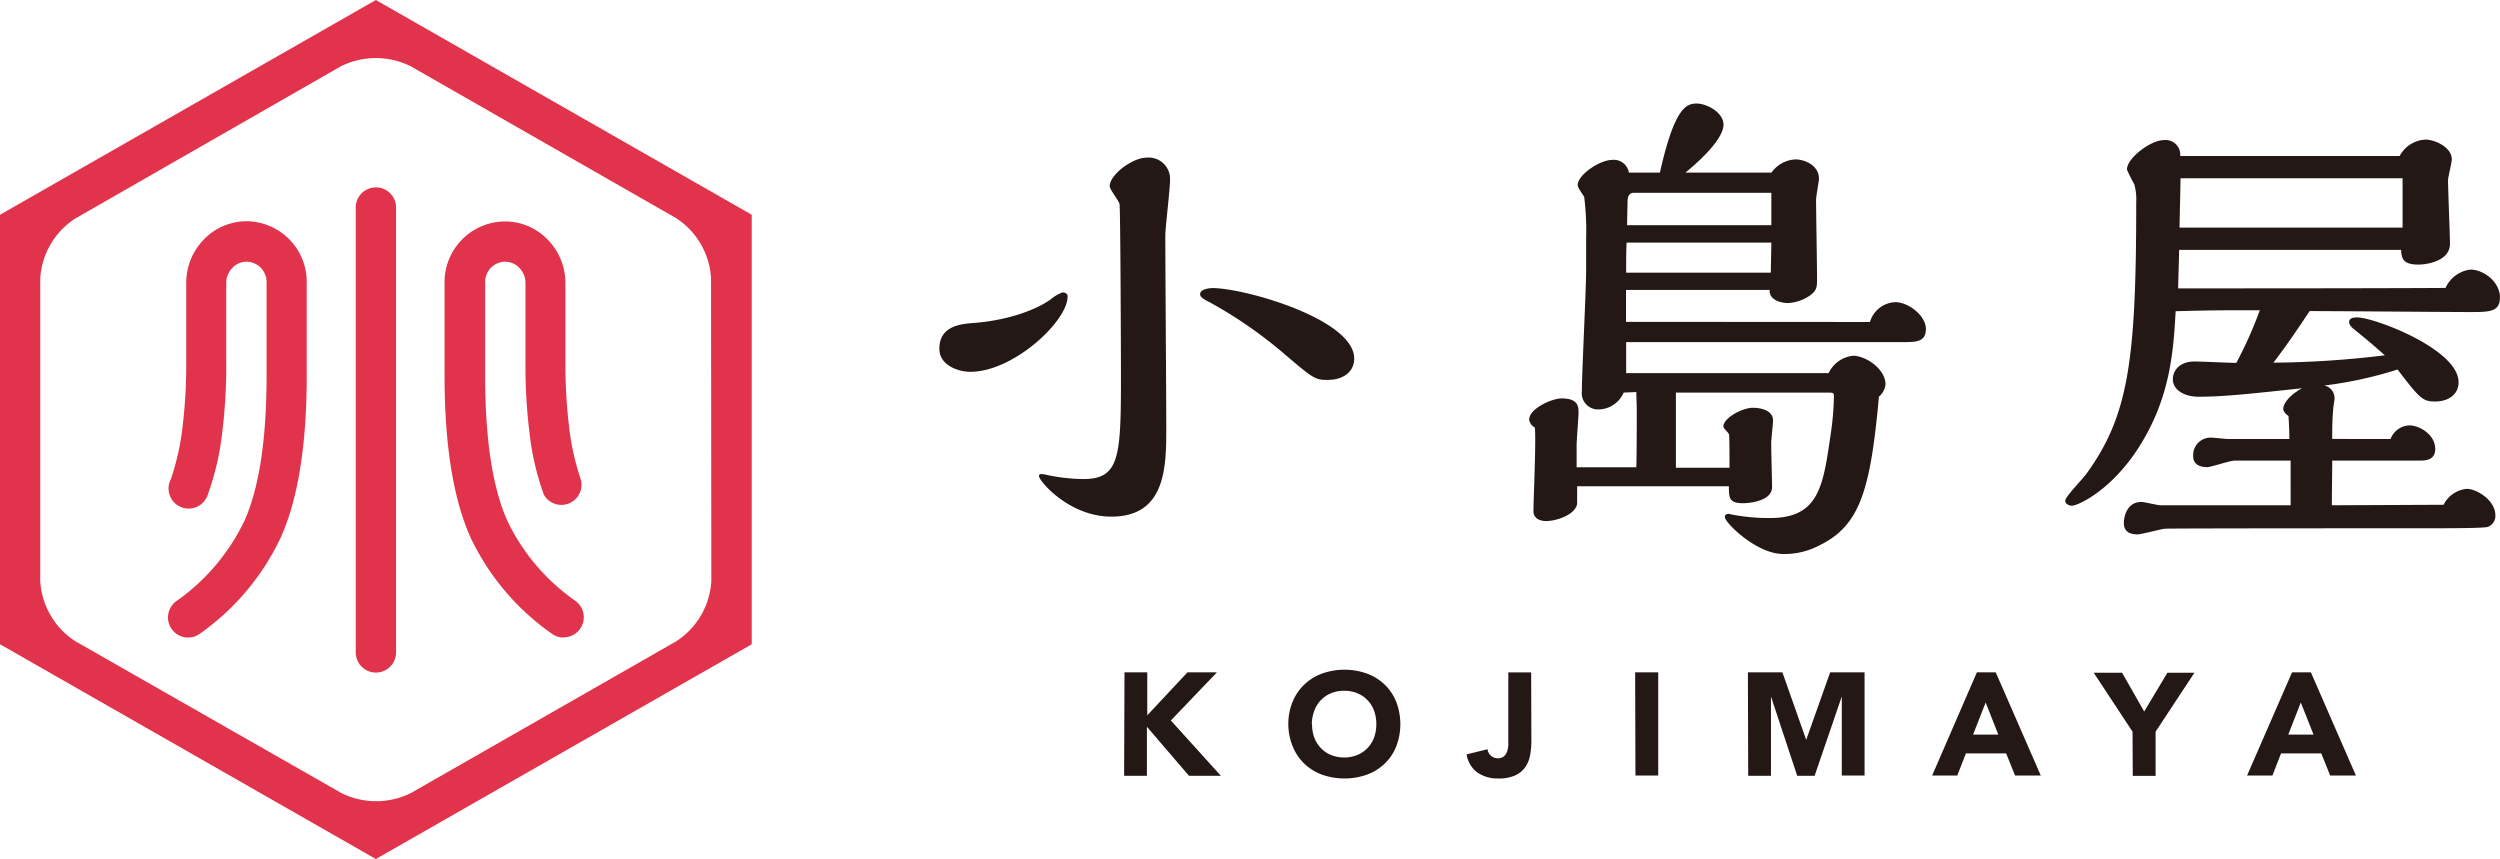 <svg xmlns="http://www.w3.org/2000/svg" viewBox="0 0 339.22 116.56"><defs><style>.cls-1{fill:#231815;}.cls-2{fill:#e1344c;}</style></defs><g id="レイヤー_2" data-name="レイヤー 2"><g id="トンボ"><path class="cls-1" d="M131.66,50.45c-1.65,0-4.2-.89-4.2-3.12,0-3.13,2.93-3.38,4.71-3.51,4.85-.38,8.67-1.91,10.46-3.25a5.27,5.27,0,0,1,1.53-.89c.25,0,.7.06.7.57C144.86,43.57,137.53,50.45,131.66,50.45ZM147,65c4.91,0,5.1-3,5.1-13.84,0-3.12-.07-22.63-.19-23.46-.07-.44-1.34-2-1.34-2.42,0-1.59,3.12-3.89,5-3.89a2.9,2.9,0,0,1,3.19,3.06c0,1.21-.64,6.44-.64,7.52,0,4.08.13,22.25.13,25.95,0,5.36,0,12.18-7.46,12.18-5.73,0-9.81-4.85-9.81-5.49,0-.31.19-.31.7-.25A24.61,24.61,0,0,0,147,65Zm33.21-13.45c-1.78,0-1.91-.07-6.5-4A59.68,59.68,0,0,0,164.11,41c-.63-.32-1.27-.64-1.27-1.08,0-.7,1.27-.83,1.72-.83,4.27,0,19.19,4.21,19.19,9.56C183.75,50.52,182.16,51.54,180.24,51.54Z"/><path class="cls-1" d="M253.73,43.69A3.74,3.74,0,0,1,257.18,41c1.72,0,4.14,1.79,4.14,3.64s-1.47,1.78-3.38,1.78H220.65v4.21h27.47a4.15,4.15,0,0,1,3.32-2.36c1.72,0,4.4,1.79,4.4,3.89a2.54,2.54,0,0,1-.89,1.66c-1.15,12.62-2.55,17.46-8,20.14a10.17,10.17,0,0,1-5,1.21c-3.63,0-7.91-4.27-7.91-5,0-.39.32-.45.51-.45s.2.06.26.06a26.39,26.39,0,0,0,5.35.51c6.64,0,7.21-4.27,8.23-11.28a39.27,39.27,0,0,0,.45-5.16c0-.51,0-.58-.83-.58H227.4v10.2h7.27v-1c0-.58,0-3.25-.06-3.51s-.77-.83-.77-1.08c0-1.15,2.55-2.55,4-2.55,1.15,0,2.74.38,2.74,1.72,0,.44-.25,2.61-.25,3.06,0,1,.12,5.42.12,6,0,1.72-2.67,2.17-3.95,2.17-1.91,0-1.91-.77-1.91-2.3H214v2.23c0,1.47-2.62,2.49-4.21,2.49-.89,0-1.72-.38-1.72-1.34,0-1.66.38-9.56.19-11.35a1.46,1.46,0,0,1-.77-1.08c0-1.47,3.06-2.87,4.4-2.87,2.3,0,2.3,1.15,2.3,2,0,.45-.26,3.7-.26,4.34v3h8.1c.06-2.36.06-5.42.06-7.84,0-.32-.06-2-.06-2.36l-1.72.07A3.76,3.76,0,0,1,217,55.55a2.21,2.21,0,0,1-2.36-2.48c0-2.36.58-13.84.58-16.45V32.28a37.31,37.31,0,0,0-.26-5.54c-.12-.26-.89-1.28-.89-1.6,0-1.46,3.06-3.44,4.65-3.44a2.07,2.07,0,0,1,2.3,1.72h4.21c2-8.93,3.63-9.37,5-9.37s3.63,1.21,3.63,2.87c0,1.08-1.08,3.12-5.16,6.5h11.67a4.21,4.21,0,0,1,3.25-1.79c1.21,0,3.19.77,3.19,2.62,0,.38-.39,2.36-.39,2.87,0,1.46.13,8.92.13,10.64,0,1.15,0,1.66-1,2.36a5.72,5.72,0,0,1-2.93,1c-1.15,0-2.61-.51-2.49-1.78h-19.5v4.33ZM240.28,37c0-.57.07-3.44.07-4.08H220.71c-.06,1.21-.06,2.49-.06,4.08Zm.07-6.44v-4.4H221.67c-.64,0-.83.58-.83,1.15l-.07,3.25Z"/><path class="cls-1" d="M324.37,59.57a2.85,2.85,0,0,1,2.55-1.85c1.4,0,3.51,1.27,3.51,3.19,0,1.4-1.09,1.59-2,1.59H316.46l-.06,6.06,15.17-.07a3.92,3.92,0,0,1,3.13-2.16c1.4,0,3.89,1.59,3.89,3.57a1.6,1.6,0,0,1-1,1.59c-.51.19-5.55.19-8.42.19-2.42,0-34.49,0-35.45.06-.57.07-3.18.77-3.69.77-1.21,0-1.85-.51-1.85-1.53s.51-2.87,2.36-2.87c.44,0,2.23.45,2.61.45h17.66V62.5H303.2c-.63,0-3.18.89-3.76.89s-1.85-.19-1.85-1.46A2.37,2.37,0,0,1,300,59.38c.38,0,2,.19,2.35.19h8.29c0-1-.06-2.23-.12-3.13-.58-.38-.71-.76-.71-.95,0-.77.9-1.91,2.55-2.81-7.71.83-10.77,1.15-14.09,1.15-1.72,0-3.44-.83-3.44-2.36,0-1.27,1-2.42,2.93-2.42.9,0,4.85.19,5.68.19a55.11,55.11,0,0,0,3.19-7.14h-3.57c-2.68,0-5.3.06-7.85.13-.31,5.42-.7,12.05-5.35,19-3.63,5.41-7.91,7.39-8.74,7.39-.31,0-.89-.19-.89-.7s2.43-3,2.87-3.63c5.68-7.85,6.76-15.18,6.76-36.79a7.75,7.75,0,0,0-.26-2.49,21.53,21.53,0,0,1-1-2c0-1.59,3.26-4,5-4a2,2,0,0,1,2.23,2.16h29.77a4.21,4.21,0,0,1,3.51-2.23c1.21,0,3.57,1,3.57,2.68,0,.45-.51,2.42-.51,2.81,0,1.4.26,7.39.26,8.67,0,2.23-2.94,2.8-4.28,2.8-2.1,0-2.29-.83-2.35-2H295.68c0,.83-.13,4.46-.13,5.23,8.61,0,26.84,0,36.28-.06a4.26,4.26,0,0,1,3.38-2.49c1.78,0,4,1.66,4,3.76s-1.53,2-4.65,2c-2.23,0-17.91-.13-21.17-.13-2.8,4.21-3.63,5.29-4.91,7a132.17,132.17,0,0,0,15.11-1c-1.65-1.47-2.29-2-4.14-3.51-.19-.13-.7-.57-.7-1,0-.57.64-.63,1.08-.63,2.36,0,13.77,4.33,13.77,8.79,0,1.73-1.46,2.62-3.18,2.62s-2.11-.45-5.1-4.34a54.7,54.7,0,0,1-9.95,2.17,1.74,1.74,0,0,1,1.4,1.72c0,.26-.19,1.34-.19,1.53-.06.89-.13,1.47-.13,4ZM326,24.19H295.87c0,1.08-.13,5.73-.13,6.69H326Z"/><path class="cls-1" d="M152.58,91.23h3.09v5.83l5.45-5.83h4l-6.25,6.53,6.79,7.51h-4.33l-5.71-6.66v6.66h-3.09Z"/><path class="cls-1" d="M174.81,98.25a7.86,7.86,0,0,1,.57-3A6.68,6.68,0,0,1,177,92.87a6.84,6.84,0,0,1,2.4-1.48,9.09,9.09,0,0,1,6.06,0,6.84,6.84,0,0,1,2.4,1.48,6.68,6.68,0,0,1,1.58,2.33,8.47,8.47,0,0,1,0,6.11,6.68,6.68,0,0,1-1.58,2.33,7,7,0,0,1-2.4,1.48,9.26,9.26,0,0,1-6.06,0,7,7,0,0,1-2.4-1.48,6.68,6.68,0,0,1-1.58-2.33A7.91,7.91,0,0,1,174.81,98.25Zm3.22,0a5.3,5.3,0,0,0,.3,1.82,4.21,4.21,0,0,0,.89,1.43,4.13,4.13,0,0,0,1.37.94,4.73,4.73,0,0,0,1.8.34,4.64,4.64,0,0,0,1.79-.34,4.07,4.07,0,0,0,1.38-.94,4.21,4.21,0,0,0,.89-1.43,5.3,5.3,0,0,0,.3-1.82,5.23,5.23,0,0,0-.3-1.8,4.07,4.07,0,0,0-.89-1.44,3.94,3.94,0,0,0-1.38-.94,4.46,4.46,0,0,0-1.79-.34,4.55,4.55,0,0,0-1.8.34,4,4,0,0,0-1.37.94,4.07,4.07,0,0,0-.89,1.44A5.23,5.23,0,0,0,178,98.25Z"/><path class="cls-1" d="M207.79,100.57a10.63,10.63,0,0,1-.17,1.89,4.25,4.25,0,0,1-.64,1.61,3.39,3.39,0,0,1-1.36,1.13,5.26,5.26,0,0,1-2.31.43,4.83,4.83,0,0,1-2.82-.79,3.77,3.77,0,0,1-1.49-2.48l2.84-.7a1.39,1.39,0,0,0,1.39,1.23,1.25,1.25,0,0,0,.83-.26,1.63,1.63,0,0,0,.44-.67,3.28,3.28,0,0,0,.16-.86c0-.31,0-.6,0-.86v-9h3.1Z"/><path class="cls-1" d="M221.87,91.23H225v14h-3.09Z"/><path class="cls-1" d="M237.17,91.23h4.68l3.23,9.16h0l3.25-9.16H253v14h-3.09V94.5h0l-3.69,10.77h-2.36L240.3,94.5h0v10.77h-3.09Z"/><path class="cls-1" d="M268.24,91.23h2.56l6.11,14h-3.49l-1.21-3h-5.46l-1.17,3h-3.41Zm1.19,4.09-1.71,4.36h3.43Z"/><path class="cls-1" d="M289.36,99.28l-5.27-8h3.85l3,5.26,3.15-5.26h3.67l-5.27,8v6h-3.1Z"/><path class="cls-1" d="M311,91.23h2.56l6.11,14h-3.49l-1.21-3h-5.46l-1.17,3H304.9Zm1.19,4.09-1.7,4.36h3.43Z"/><path class="cls-2" d="M51,0,0,29.14H0V87.42l51,29.14,51-29.14V29.14ZM96.52,78.78A10.43,10.43,0,0,1,91.78,87l-36,20.59a10.57,10.57,0,0,1-9.49,0L10.21,87a10.44,10.44,0,0,1-4.75-8.18v-41a10.44,10.44,0,0,1,4.75-8.17L46.25,9a10.63,10.63,0,0,1,9.49,0l36,20.6a10.43,10.43,0,0,1,4.74,8.17Z"/><path class="cls-2" d="M25.5,86.51a2.73,2.73,0,0,1-1.49-5h0a28.15,28.15,0,0,0,9.16-10.85c2-4.48,3-11.09,3-19.64V38.25a2.75,2.75,0,0,0-2.68-2.74,2.63,2.63,0,0,0-1.91.79,2.9,2.9,0,0,0-.88,2.07V49.23a74.13,74.13,0,0,1-.56,9.58,37,37,0,0,1-1.93,8.27,2.73,2.73,0,1,1-5-2.12A34.71,34.71,0,0,0,24.76,58a70.65,70.65,0,0,0,.51-8.79V38.37a8.43,8.43,0,0,1,2.51-6,8.07,8.07,0,0,1,5.84-2.35,8.24,8.24,0,0,1,8,8.2V51c0,9.33-1.18,16.68-3.5,21.88A33.34,33.34,0,0,1,27,86.07,2.69,2.69,0,0,1,25.5,86.51Z"/><path class="cls-2" d="M76.49,86.51A2.69,2.69,0,0,1,75,86.07a33.34,33.34,0,0,1-11.18-13.2c-2.32-5.2-3.5-12.55-3.5-21.88V38.25a8.24,8.24,0,0,1,8-8.2A8,8,0,0,1,74.2,32.4a8.39,8.39,0,0,1,2.52,6V49.23A70.65,70.65,0,0,0,77.23,58,33.75,33.75,0,0,0,78.79,65a2.73,2.73,0,0,1-5,2.11,36.28,36.28,0,0,1-1.93-8.27,74.13,74.13,0,0,1-.56-9.58V38.37a2.9,2.9,0,0,0-.88-2.07,2.67,2.67,0,0,0-1.91-.79,2.75,2.75,0,0,0-2.68,2.74V51c0,8.55,1,15.16,3,19.64A27.89,27.89,0,0,0,78,81.48a2.73,2.73,0,0,1-1.48,5Z"/><path class="cls-2" d="M51,91.26a2.74,2.74,0,0,1-2.73-2.73V28a2.74,2.74,0,0,1,5.47,0v60.5A2.74,2.74,0,0,1,51,91.26Z"/></g></g></svg>